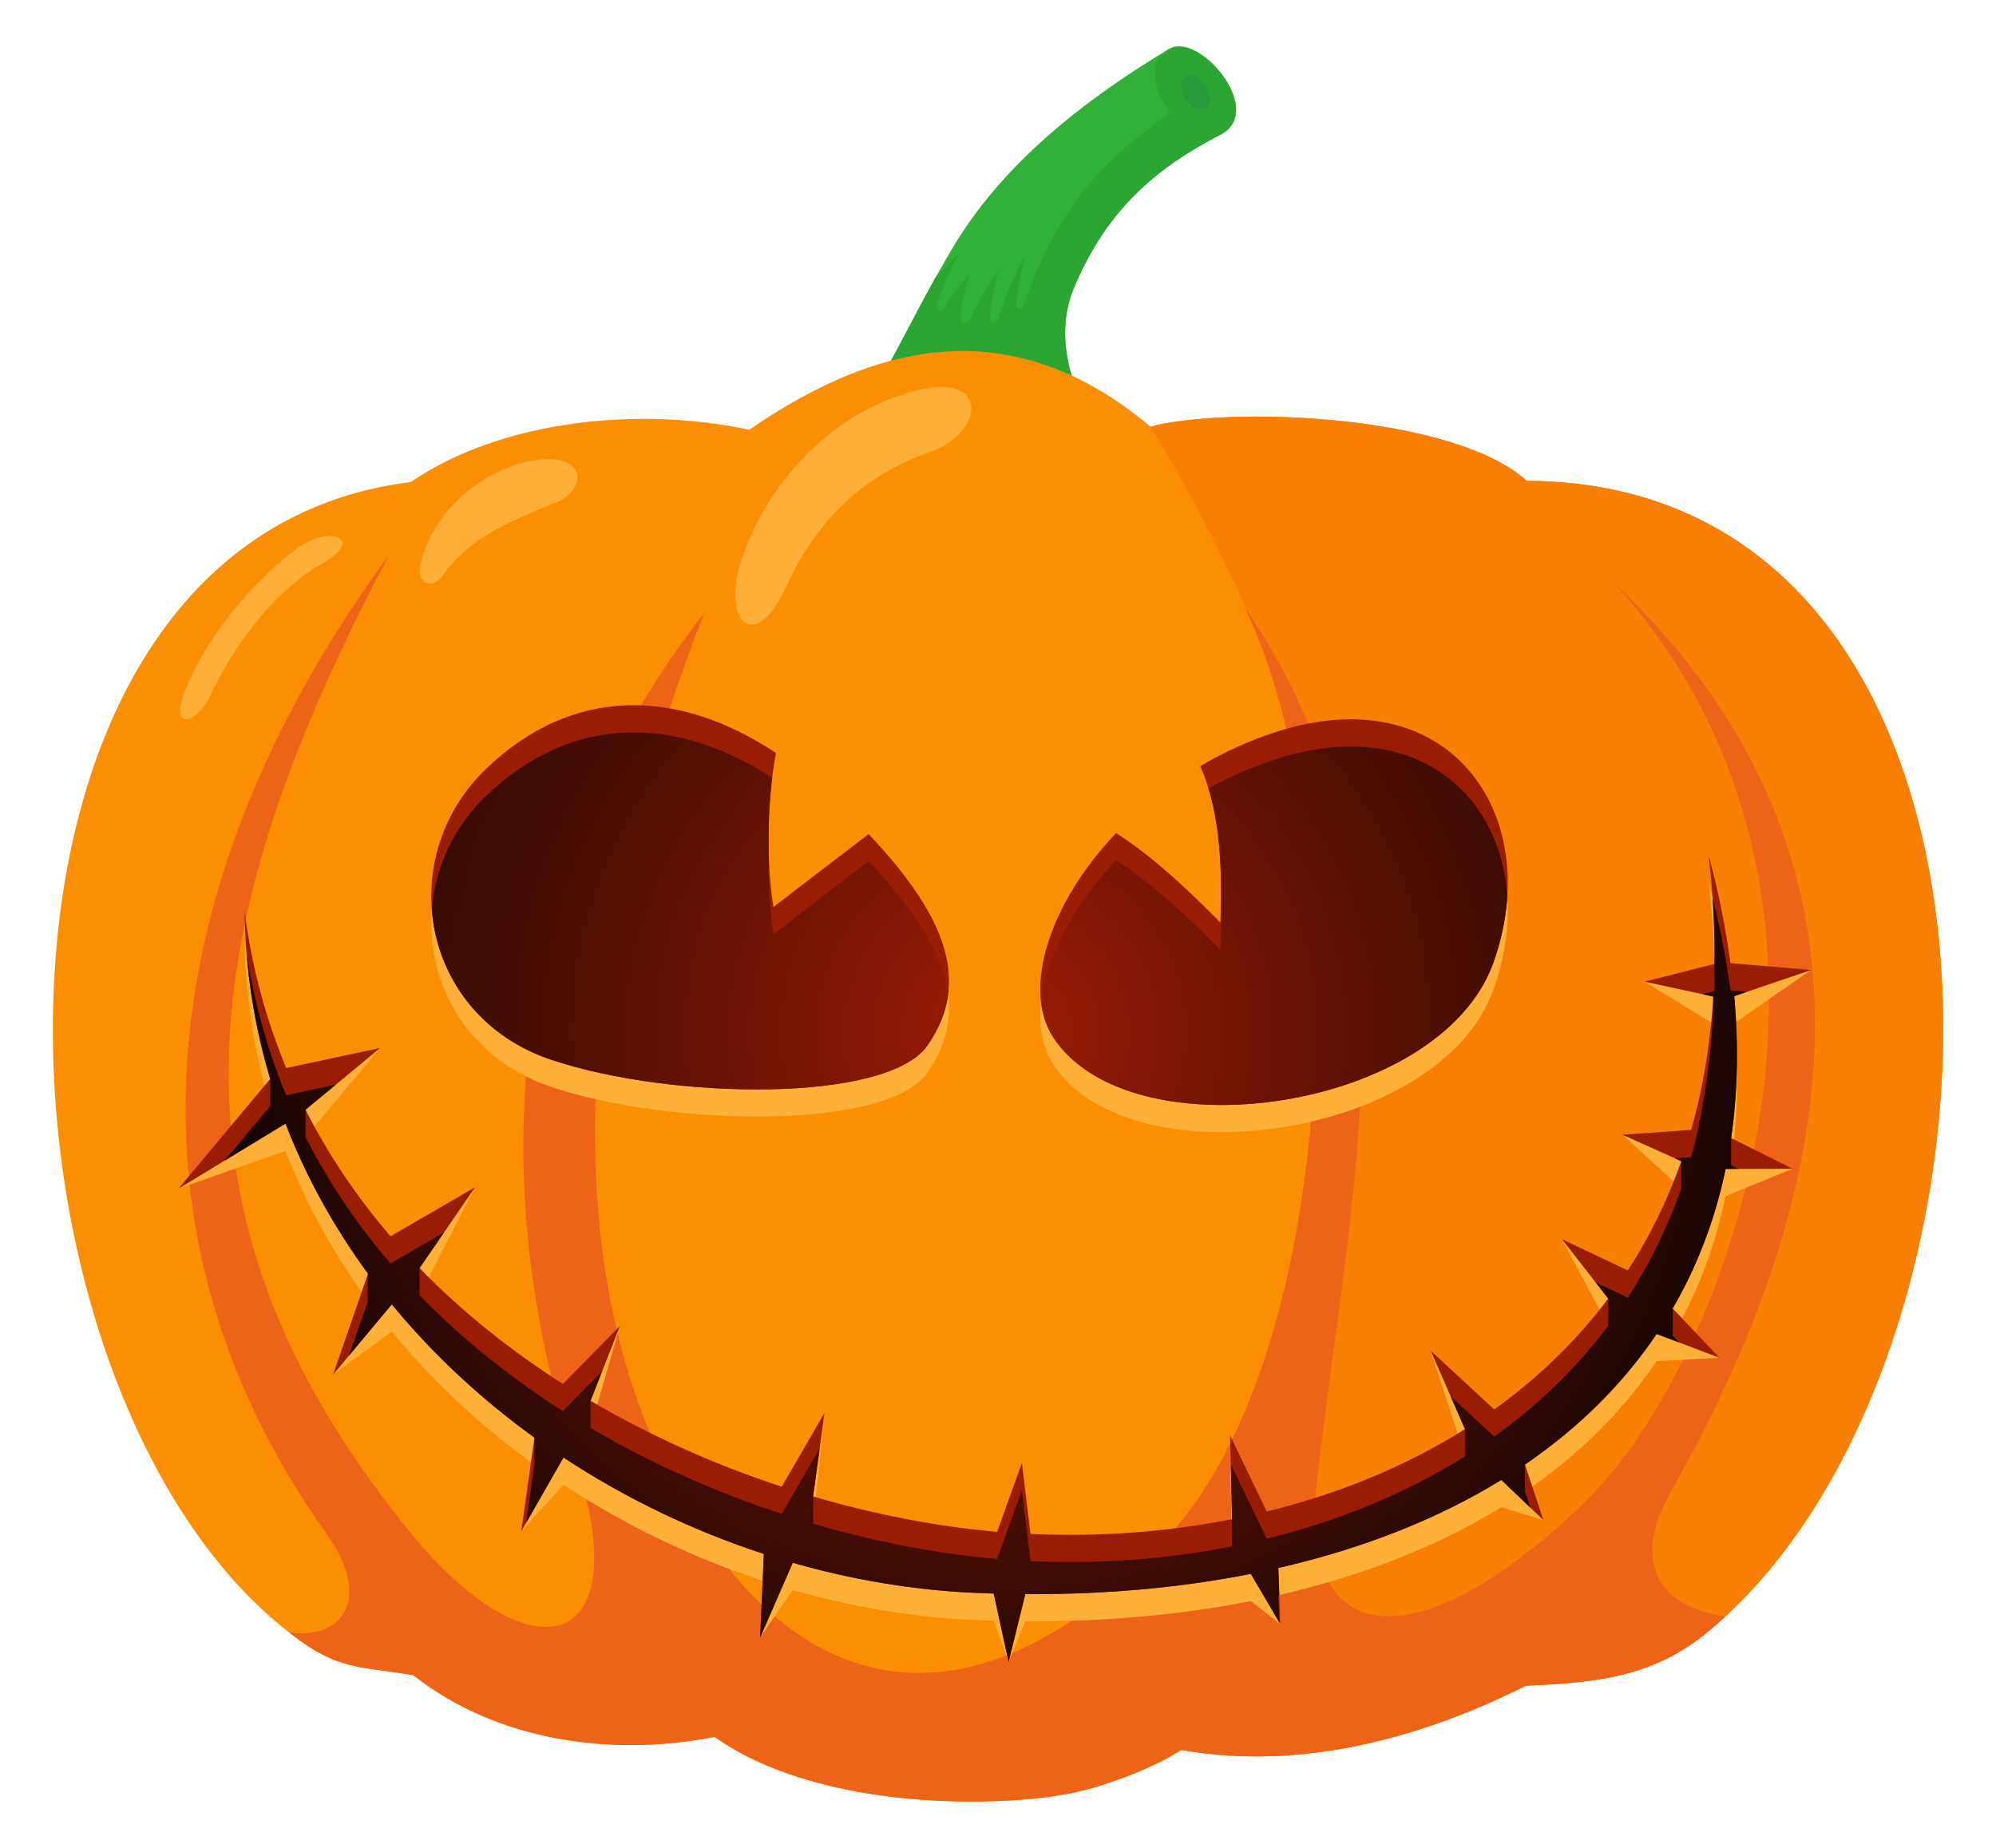 <?xml version="1.0" encoding="UTF-8" standalone="no"?>
<!DOCTYPE svg PUBLIC "-//W3C//DTD SVG 1.1//EN" "http://www.w3.org/Graphics/SVG/1.1/DTD/svg11.dtd">
<svg width="100%" height="100%" viewBox="0 0 540 500" version="1.1" xmlns="http://www.w3.org/2000/svg" xmlns:xlink="http://www.w3.org/1999/xlink" xml:space="preserve" xmlns:serif="http://www.serif.com/" style="fill-rule:evenodd;clip-rule:evenodd;stroke-linejoin:round;stroke-miterlimit:2;">
    <g transform="matrix(1,0,0,1,-846.255,-463.946)">
        <g transform="matrix(1,0,0,1,-1408.52,-344.051)">
            <path d="M2579.42,950.566C2571.54,952.988 2565.6,957.414 2562.98,965.116C2538.2,954.319 2496.06,954.311 2470.32,962.349C2467.42,955.43 2461.69,952.752 2454.8,950.724C2482.26,937.867 2493.89,908.181 2507.74,883.347C2509.09,880.923 2511.02,877.599 2512.07,875.786C2525.73,852.393 2548.22,834.962 2571.03,821.247C2573.53,825.168 2576.2,829.593 2578.66,833.339C2581.13,837.085 2583.14,841.103 2585.75,844.014C2567.3,853.447 2554.23,864.837 2545.4,885.687C2535.44,909.203 2557.5,938.811 2579.42,950.566Z" style="fill:rgb(50,177,57);fill-rule:nonzero;"/>
        </g>
        <g transform="matrix(1,0,0,1,-1408.52,-344.051)">
            <path d="M2579.42,950.566C2571.54,952.987 2565.6,957.415 2562.98,965.116C2538.2,954.319 2496.06,954.311 2470.32,962.349C2467.42,955.435 2461.69,952.74 2454.8,950.733C2482.28,937.818 2493.86,908.255 2507.75,883.303C2509.85,880.893 2511.98,878.513 2514.38,876.4C2511.9,880.944 2509.65,885.644 2508.13,890.565C2507.72,891.899 2509.37,892.585 2510.1,891.437C2512.26,888.048 2514.56,884.714 2517.31,881.74C2515.94,885.831 2514.89,889.985 2514.71,894.29C2514.65,895.683 2516.37,895.999 2516.95,894.743C2519.2,889.936 2521.83,885.33 2524.97,881.002C2523.77,885.32 2522.83,889.666 2522.62,894.16C2522.57,895.434 2524.28,895.62 2524.66,894.475C2526.72,888.391 2529.02,882.518 2532.26,876.978C2531.11,881.331 2530.05,886.094 2529.72,890.474C2529.63,891.547 2530.96,892.423 2531.52,890.826C2536.81,875.921 2543.71,862.682 2555.76,851.104C2561.56,845.535 2571.41,838.279 2578.57,833.516C2581.22,836.705 2583.11,841.336 2585.76,844.006C2567.3,853.456 2554.23,864.834 2545.4,885.686C2535.44,909.206 2557.5,938.809 2579.42,950.566Z" style="fill:rgb(44,165,51);fill-rule:nonzero;"/>
        </g>
        <g transform="matrix(1,0,0,1,-1408.52,-344.051)">
            <path d="M2571.03,821.247C2579.05,816.44 2596.65,837.13 2585.75,844.014C2576.15,850.083 2559.69,828.039 2571.03,821.247Z" style="fill:rgb(44,165,51);fill-rule:nonzero;"/>
        </g>
        <g transform="matrix(1,0,0,1,-1408.52,-344.051)">
            <path d="M2575.53,828.769C2578.85,826.637 2584.64,834.894 2580.84,837.373C2577.6,839.48 2571.91,831.099 2575.53,828.769Z" style="fill:rgb(41,154,58);fill-rule:nonzero;"/>
        </g>
        <g transform="matrix(1,0,0,1,-1408.52,-344.051)">
            <path d="M2721.53,1245.41C2719.86,1246.95 2718.16,1248.43 2716.42,1249.85C2701.34,1262.18 2685.64,1263.25 2667.54,1264.12C2639.05,1278.44 2606.49,1287.15 2574.4,1281.51C2566.31,1286.29 2557.79,1289.76 2548.71,1292.24C2542.36,1293.97 2534.35,1294.82 2528.08,1295.17C2502.52,1296.62 2469.3,1292.99 2448.1,1277.97C2420.35,1283.43 2389.28,1279.13 2366.66,1261.31C2354.58,1259.09 2347.58,1260.11 2336.77,1252.5C2335.53,1251.63 2334.3,1250.72 2333.09,1249.78C2246.78,1182.88 2238.47,954.188 2365.92,938.425C2390.86,921.351 2428.46,917.995 2457.46,924.293C2494.16,899.005 2530.07,893.232 2566.08,923.476C2566.54,923.305 2567.3,923.096 2567.75,923.001C2592.03,917.858 2648.93,920.901 2667.83,938.105C2808.7,938.637 2806.48,1167.24 2721.53,1245.41Z" style="fill:rgb(252,142,3);fill-rule:nonzero;"/>
        </g>
        <g transform="matrix(1,0,0,1,-1408.52,-344.051)">
            <path d="M2716.42,1249.85C2701.34,1262.18 2685.64,1263.25 2667.54,1264.12C2639.05,1278.41 2606.49,1287.2 2574.41,1281.47C2566.41,1286.7 2556.45,1289.83 2549.88,1291.91C2590.15,1251.47 2607.15,1206.33 2616.28,1150.58C2629.68,1068.67 2608.72,993.629 2566.08,923.477C2566.39,923.376 2567.3,923.097 2567.75,923C2592.09,917.788 2648.89,920.924 2667.84,938.101C2811.47,938.654 2806.33,1176.32 2716.42,1249.85Z" style="fill:rgb(248,127,3);fill-rule:nonzero;"/>
        </g>
        <g transform="matrix(1,0,0,1,-1408.52,-344.051)">
            <path d="M2721.53,1245.41C2719.86,1246.95 2718.16,1248.43 2716.42,1249.85C2701.34,1262.18 2685.64,1263.25 2667.54,1264.12C2639.05,1278.44 2606.49,1287.15 2574.4,1281.51C2566.31,1286.29 2557.79,1289.76 2548.71,1292.24C2542.36,1293.97 2534.35,1294.82 2528.08,1295.17C2502.52,1296.62 2469.3,1292.99 2448.1,1277.97C2420.35,1283.43 2389.28,1279.13 2366.66,1261.31C2354.58,1259.09 2347.58,1260.11 2336.77,1252.5C2335.53,1251.63 2334.3,1250.72 2333.09,1249.78C2348.32,1251.63 2355.12,1239.86 2343.18,1223.11C2281.28,1136.32 2300.24,1039.44 2359.84,958.483C2309.1,1054.81 2293.43,1134.33 2366.11,1223.07C2398.47,1262.57 2427.6,1255.18 2410.47,1203.39C2384.74,1125.65 2393.02,1040.47 2445.35,973.821C2416.76,1046.11 2399.64,1140.43 2437.96,1211.16C2472.52,1274.94 2523.62,1274.91 2570.84,1223.66C2618.06,1172.41 2621.56,1034.51 2591.49,972.26C2641.42,1045.13 2620.26,1127.52 2610.91,1210.08C2606.15,1252.09 2636.14,1260 2683.14,1214.84C2723.28,1176.26 2768.44,1050.8 2691.6,965.883C2777.27,1046.79 2744.74,1144.65 2706.9,1211.45C2696.01,1230.68 2703.29,1242.66 2721.53,1245.41Z" style="fill:rgb(237,99,24);fill-rule:nonzero;"/>
        </g>
        <g transform="matrix(1,0,0,1,-1408.52,-344.051)">
            <path d="M2368.39,961.291C2371.39,946.267 2385.82,934.63 2399.52,932.508C2413.22,930.385 2414.28,940.263 2404.85,944.11C2392.46,949.162 2382.38,953.106 2374.6,963.607C2371.29,968.086 2367.61,965.224 2368.39,961.291Z" style="fill:rgb(255,175,56);fill-rule:nonzero;"/>
        </g>
        <g transform="matrix(1,0,0,1,-1408.52,-344.051)">
            <path d="M2503.4,913.499C2522.63,908.964 2521.01,925.296 2506.19,930.377C2488.72,936.368 2475.69,948.73 2467.66,966.365C2458.96,985.479 2449.72,976.299 2455.44,959.244C2462.76,937.451 2481.07,918.764 2503.4,913.499Z" style="fill:rgb(255,175,56);fill-rule:nonzero;"/>
        </g>
        <g transform="matrix(1,0,0,1,-1408.52,-344.051)">
            <path d="M2304.85,994.858C2310.7,980.048 2323.23,965.239 2335.14,956.407C2343.82,949.967 2354.13,953.624 2341.56,960.732C2328.98,967.841 2317.7,983.094 2311.55,996.459C2308.27,1003.61 2300.34,1006.29 2304.85,994.858Z" style="fill:rgb(255,175,56);fill-rule:nonzero;"/>
        </g>
        <g transform="matrix(1,0,0,1,-1408.52,-344.051)">
            <path d="M2739.74,1124.25L2723.12,1123.27C2724.85,1111.36 2725.18,1098.57 2723.96,1084.9L2744.74,1070.47L2722.94,1075.96C2721.68,1066.62 2719.75,1056.91 2717.04,1046.8C2718.25,1057.07 2718.75,1066.86 2718.61,1076.19L2699.72,1073.61L2718.29,1085.01C2717.51,1097.97 2715.47,1109.99 2712.3,1121.1L2693.69,1115.03L2709.63,1129.55C2705.85,1140.33 2700.97,1150.17 2695.17,1159.12L2677.33,1143.29L2689.87,1166.73C2681.1,1178.41 2670.66,1188.38 2659.03,1196.73L2641.82,1173.46L2651.12,1202.05C2634.83,1212.3 2616.57,1219.66 2597.47,1224.35L2587.57,1203.79L2588.1,1226.43C2570.17,1229.97 2551.69,1231.25 2533.57,1230.42L2531.24,1211.19L2524.55,1229.83C2508.86,1228.48 2491.93,1225.32 2474.76,1220.28L2477.84,1190.31L2466.27,1217.64C2448.75,1211.88 2431.16,1204.15 2414.54,1194.39L2422.51,1166.77L2407.08,1189.82C2393.09,1180.91 2379.93,1170.47 2368.28,1158.47L2383.29,1129.27L2360.42,1149.87C2351.54,1139.51 2343.76,1128.11 2337.43,1115.64L2357.59,1091.58L2332.21,1104.35C2326.8,1091.32 2322.92,1077.23 2320.95,1062.04C2321.16,1077.86 2323.59,1092.98 2327.88,1107.28L2303.06,1129.63L2332.02,1119.39C2337.63,1133.93 2345.2,1147.52 2354.34,1159.99L2344.88,1179.96L2360.78,1168.29C2371.93,1181.86 2384.98,1193.95 2399.36,1204.34L2395.79,1222.36L2407.22,1209.75C2424.01,1220.8 2442.36,1229.6 2461.43,1235.82L2460.42,1251.08L2469.25,1238.22C2485.35,1242.83 2501.88,1245.61 2518.34,1246.35C2520.11,1246.43 2521.86,1246.49 2523.62,1246.54L2527.63,1257.68L2532.16,1246.69C2553.48,1246.83 2574,1245.01 2593.18,1241.22L2601.16,1247.48L2600.62,1239.63C2623.03,1234.5 2643.44,1226.57 2660.95,1215.81L2672.32,1219.31L2667.35,1211.63C2681.58,1201.9 2693.64,1190.14 2702.97,1176.31L2719.96,1175.39L2707.3,1169.4C2713.89,1158.08 2718.74,1145.49 2721.63,1131.64L2739.74,1124.25Z" style="fill:rgb(255,176,57);fill-rule:nonzero;"/>
        </g>
        <g transform="matrix(1,0,0,1,-1408.52,-344.051)">
            <path d="M2505.68,1098.23C2494.78,1113.93 2436.04,1112.93 2403.83,1102.08C2368.59,1090.21 2361.13,1047.48 2386.34,1023.33C2409.64,1001 2462.25,1050.13 2464.03,1060.79C2471.63,1054.91 2481.16,1047.62 2489.77,1041.06C2511.66,1064.15 2517.15,1081.72 2505.68,1098.23Z" style="fill:rgb(255,176,57);fill-rule:nonzero;"/>
        </g>
        <g transform="matrix(1,0,0,1,-1408.52,-344.051)">
            <path d="M2658.79,1075.83C2644.44,1116.08 2560.79,1127.98 2539.79,1096.13C2531.23,1083.15 2538.51,1060 2556.71,1040.76C2564.33,1045.6 2573.25,1053.06 2584.94,1064.98C2585.39,1052.68 2592.41,1015.9 2599.64,1013.53C2646.54,998.131 2673.13,1035.58 2658.79,1075.83Z" style="fill:rgb(255,176,57);fill-rule:nonzero;"/>
        </g>
        <g transform="matrix(1,0,0,1,-1408.52,-344.051)">
            <clipPath id="_clip1">
                <path d="M2403.83,1094.72C2436.04,1105.57 2494.78,1106.57 2505.68,1090.88C2517.15,1074.37 2511.66,1056.79 2489.77,1033.7C2481.16,1040.26 2471.63,1047.55 2464.03,1053.43C2462.25,1042.77 2462.03,1026.19 2464.7,1011.74C2438.08,994.052 2409.64,993.645 2386.34,1015.97C2361.13,1040.12 2368.59,1082.85 2403.83,1094.72ZM2723.96,1077.54L2744.74,1070.47L2722.94,1068.6C2721.68,1059.26 2719.75,1049.55 2717.04,1039.44C2718.25,1049.71 2718.74,1059.5 2718.61,1068.83L2699.72,1073.61L2718.29,1077.65C2717.51,1090.61 2715.47,1102.64 2712.3,1113.74L2693.69,1115.03L2709.63,1122.19C2705.85,1132.97 2700.97,1142.82 2695.17,1151.76L2677.33,1143.29L2689.87,1159.37C2681.1,1171.06 2670.66,1181.02 2659.03,1189.37L2641.82,1173.46L2651.12,1194.69C2634.83,1204.94 2616.57,1212.3 2597.47,1216.99L2587.57,1196.44L2588.1,1219.07C2570.17,1222.61 2551.69,1223.89 2533.57,1223.06L2531.24,1203.83L2524.55,1222.48C2508.87,1221.13 2491.93,1217.96 2474.76,1212.92L2477.84,1190.31L2466.27,1210.28C2448.75,1204.52 2431.16,1196.8 2414.54,1187.03L2422.51,1166.77L2407.08,1182.47C2393.09,1173.55 2379.93,1163.12 2368.28,1151.12L2383.29,1129.27L2360.42,1142.51C2351.54,1132.16 2343.76,1120.76 2337.43,1108.28L2357.59,1091.58L2332.21,1096.99C2326.8,1083.96 2322.92,1069.88 2320.95,1054.69C2321.16,1070.5 2323.59,1085.62 2327.88,1099.92L2303.06,1129.63L2332.02,1112.03C2337.63,1126.57 2345.2,1140.16 2354.34,1152.63L2344.88,1179.96L2360.78,1160.93C2371.93,1174.5 2384.98,1186.6 2399.36,1196.98L2395.79,1222.36L2407.22,1202.39C2424.01,1213.44 2442.36,1222.24 2461.43,1228.47L2460.42,1251.08L2469.25,1230.86C2485.35,1235.47 2501.88,1238.25 2518.34,1238.99C2520.11,1239.07 2521.86,1239.13 2523.62,1239.18L2527.63,1257.68L2532.16,1239.34C2553.48,1239.47 2574,1237.66 2593.18,1233.86L2601.16,1247.48L2600.62,1232.27C2623.03,1227.14 2643.44,1219.21 2660.95,1208.45L2672.32,1219.31L2667.35,1204.28C2681.58,1194.55 2693.64,1182.78 2702.97,1168.95L2719.96,1175.39L2707.3,1162.05C2713.89,1150.72 2718.74,1138.13 2721.63,1124.29L2739.74,1124.25L2723.12,1115.92C2724.85,1104 2725.18,1091.21 2723.96,1077.54ZM2658.79,1068.48C2673.13,1028.22 2646.54,990.774 2599.64,1006.17C2592.41,1008.54 2585.67,1011.66 2579.49,1015.3C2585.4,1028.48 2585.39,1045.33 2584.94,1057.62C2573.25,1045.71 2564.33,1038.24 2556.71,1033.4C2538.51,1052.64 2531.23,1075.79 2539.79,1088.78C2560.79,1120.62 2644.44,1108.72 2658.79,1068.48Z"/>
            </clipPath>
            <g clip-path="url(#_clip1)">
                <rect x="2303.06" y="955.068" width="457.91" height="332.832" style="fill:rgb(152,29,3);fill-rule:nonzero;"/>
            </g>
        </g>
        <g transform="matrix(1,0,0,1,-1408.52,-344.051)">
            <clipPath id="_clip2">
                <path d="M2403.83,1094.72C2436.04,1105.57 2494.78,1106.57 2505.68,1090.88C2517.15,1074.37 2511.66,1056.79 2489.77,1033.7C2481.16,1040.26 2471.63,1047.55 2464.03,1053.43C2462.25,1042.77 2462.03,1026.19 2464.7,1011.74C2438.08,994.052 2409.64,993.645 2386.34,1015.97C2361.13,1040.12 2368.59,1082.85 2403.83,1094.72ZM2723.96,1077.54L2744.74,1070.47L2722.94,1068.6C2721.68,1059.26 2719.75,1049.55 2717.04,1039.44C2718.25,1049.71 2718.74,1059.5 2718.61,1068.83L2699.72,1073.61L2718.29,1077.65C2717.51,1090.61 2715.47,1102.64 2712.3,1113.74L2693.69,1115.03L2709.63,1122.19C2705.85,1132.97 2700.97,1142.82 2695.17,1151.76L2677.33,1143.29L2689.87,1159.37C2681.1,1171.06 2670.66,1181.02 2659.03,1189.37L2641.82,1173.46L2651.12,1194.69C2634.83,1204.94 2616.57,1212.3 2597.47,1216.99L2587.57,1196.44L2588.1,1219.07C2570.17,1222.61 2551.69,1223.89 2533.57,1223.06L2531.24,1203.83L2524.55,1222.48C2508.87,1221.13 2491.93,1217.96 2474.76,1212.92L2477.84,1190.31L2466.27,1210.28C2448.75,1204.52 2431.16,1196.8 2414.54,1187.03L2422.51,1166.77L2407.08,1182.47C2393.09,1173.55 2379.93,1163.12 2368.28,1151.12L2383.29,1129.27L2360.42,1142.51C2351.54,1132.16 2343.76,1120.76 2337.43,1108.28L2357.59,1091.58L2332.21,1096.99C2326.8,1083.96 2322.92,1069.88 2320.95,1054.69C2321.16,1070.5 2323.59,1085.62 2327.88,1099.92L2303.06,1129.63L2332.02,1112.03C2337.63,1126.57 2345.2,1140.16 2354.34,1152.63L2344.88,1179.96L2360.78,1160.93C2371.93,1174.5 2384.98,1186.6 2399.36,1196.98L2395.79,1222.36L2407.22,1202.39C2424.01,1213.44 2442.36,1222.24 2461.43,1228.47L2460.42,1251.08L2469.25,1230.86C2485.35,1235.47 2501.88,1238.25 2518.34,1238.99C2520.11,1239.07 2521.86,1239.13 2523.62,1239.18L2527.63,1257.68L2532.16,1239.34C2553.48,1239.47 2574,1237.66 2593.18,1233.86L2601.16,1247.48L2600.62,1232.27C2623.03,1227.14 2643.44,1219.21 2660.95,1208.45L2672.32,1219.31L2667.35,1204.28C2681.58,1194.55 2693.64,1182.78 2702.97,1168.95L2719.96,1175.39L2707.3,1162.05C2713.89,1150.72 2718.74,1138.13 2721.63,1124.29L2739.74,1124.25L2723.12,1115.92C2724.85,1104 2725.18,1091.21 2723.96,1077.54ZM2658.79,1068.48C2673.13,1028.22 2646.54,990.774 2599.64,1006.17C2592.41,1008.54 2585.67,1011.66 2579.49,1015.3C2585.4,1028.48 2585.39,1045.33 2584.94,1057.62C2573.25,1045.71 2564.33,1038.24 2556.71,1033.4C2538.51,1052.64 2531.23,1075.79 2539.79,1088.78C2560.79,1120.62 2644.44,1108.72 2658.79,1068.48Z"/>
            </clipPath>
            <g clip-path="url(#_clip2)">
                <clipPath id="_clip3">
                    <path d="M2403.83,1102.08C2436.04,1112.93 2494.78,1113.93 2505.68,1098.23C2517.15,1081.72 2511.66,1064.15 2489.77,1041.06C2481.16,1047.62 2471.63,1054.91 2464.03,1060.79C2462.25,1050.13 2462.03,1033.55 2464.7,1019.1C2438.08,1001.41 2409.64,1001 2386.34,1023.33C2361.13,1047.48 2368.59,1090.2 2403.83,1102.08ZM2725.67,1085.06L2744.74,1077.83L2722.94,1075.96C2721.68,1066.62 2719.75,1056.91 2717.04,1046.8C2718.25,1057.07 2718.75,1066.86 2718.61,1076.19L2699.72,1080.96L2718.29,1077.65C2718.24,1091.94 2715.47,1109.99 2712.3,1121.1L2693.69,1122.39L2709.63,1122.19L2709.63,1129.55C2705.85,1140.33 2700.97,1150.17 2695.17,1159.12L2677.33,1150.64L2689.87,1159.37L2689.87,1166.73C2681.1,1178.41 2670.66,1188.38 2659.03,1196.73L2641.82,1180.82L2651.12,1194.69L2651.12,1202.05C2634.83,1212.3 2616.57,1219.66 2597.47,1224.35L2587.57,1203.79L2588.1,1219.07L2588.1,1226.43C2570.17,1229.97 2551.69,1231.25 2533.57,1230.42L2531.24,1211.19L2524.55,1229.83C2508.86,1228.48 2491.93,1225.32 2474.76,1220.28L2474.76,1212.92L2477.84,1197.67L2466.27,1217.64C2448.75,1211.88 2431.16,1204.15 2414.54,1194.39L2414.54,1187.03L2422.51,1174.13L2407.08,1189.82C2393.09,1180.91 2379.93,1170.47 2368.28,1158.47L2368.28,1151.12L2383.29,1136.63L2360.42,1149.87C2351.54,1139.51 2343.76,1128.11 2337.43,1115.64L2337.43,1108.29L2357.59,1098.93L2332.21,1104.35C2326.8,1091.32 2322.92,1077.23 2320.95,1062.04C2321.11,1074.45 2322.65,1086.43 2325.37,1097.92C2325.76,1099.55 2327.88,1099.92 2327.88,1099.92L2327.88,1107.28L2303.06,1136.99L2332.02,1119.39C2337.28,1133.01 2348.63,1150.75 2348.63,1150.75L2354.34,1152.63C2354.34,1152.63 2354.04,1159.58 2354.34,1159.99L2344.88,1187.32L2360.78,1168.29C2371.74,1181.64 2395.11,1201.25 2395.11,1201.25L2399.36,1196.98L2399.36,1204.34L2395.79,1229.72L2407.22,1209.75C2424.01,1220.8 2439.98,1229.65 2459.05,1235.87L2460.42,1258.44L2469.25,1238.22C2485.35,1242.83 2501.88,1245.61 2518.34,1246.35C2520.11,1246.43 2521.86,1246.49 2523.62,1246.54L2527.63,1265.03L2532.16,1246.69C2553.48,1246.83 2574,1245.01 2593.18,1241.22L2601.16,1254.84L2600.62,1239.63C2623.03,1234.5 2643.44,1226.57 2660.95,1215.81L2672.32,1226.67L2667.35,1211.63L2667.35,1204.28C2667.35,1204.28 2693.99,1189.62 2702.97,1176.31L2719.96,1182.74L2707.3,1169.4L2707.3,1162.05C2707.3,1162.05 2710.76,1163.57 2710.97,1163.09C2712.68,1159.19 2719.34,1142.62 2721.63,1131.64L2739.74,1131.61L2723.12,1123.27L2723.12,1115.92C2723.12,1115.92 2726.67,1096.27 2725.67,1085.06ZM2658.79,1075.83C2673.13,1035.58 2646.54,998.131 2599.64,1013.53C2592.41,1015.9 2585.67,1019.01 2579.49,1022.65C2585.4,1035.84 2585.39,1052.68 2584.94,1064.98C2573.25,1053.06 2564.33,1045.6 2556.71,1040.76C2538.51,1060 2531.23,1083.15 2539.79,1096.13C2560.79,1127.98 2644.44,1116.08 2658.79,1075.83Z"/>
                </clipPath>
                <g clip-path="url(#_clip3)">
                    <rect x="2303.06" y="1006.17" width="441.68" height="251.507" style="fill:url(#_Radial4);fill-rule:nonzero;"/>
                </g>
            </g>
        </g>
    </g>
    <defs>
        <radialGradient id="_Radial4" cx="0" cy="0" r="1" gradientUnits="userSpaceOnUse" gradientTransform="matrix(234.992,0,0,234.992,2525.57,1087.22)"><stop offset="0" style="stop-color:rgb(156,28,4);stop-opacity:1"/><stop offset="1" style="stop-color:rgb(4,2,4);stop-opacity:1"/></radialGradient>
    </defs>
</svg>
